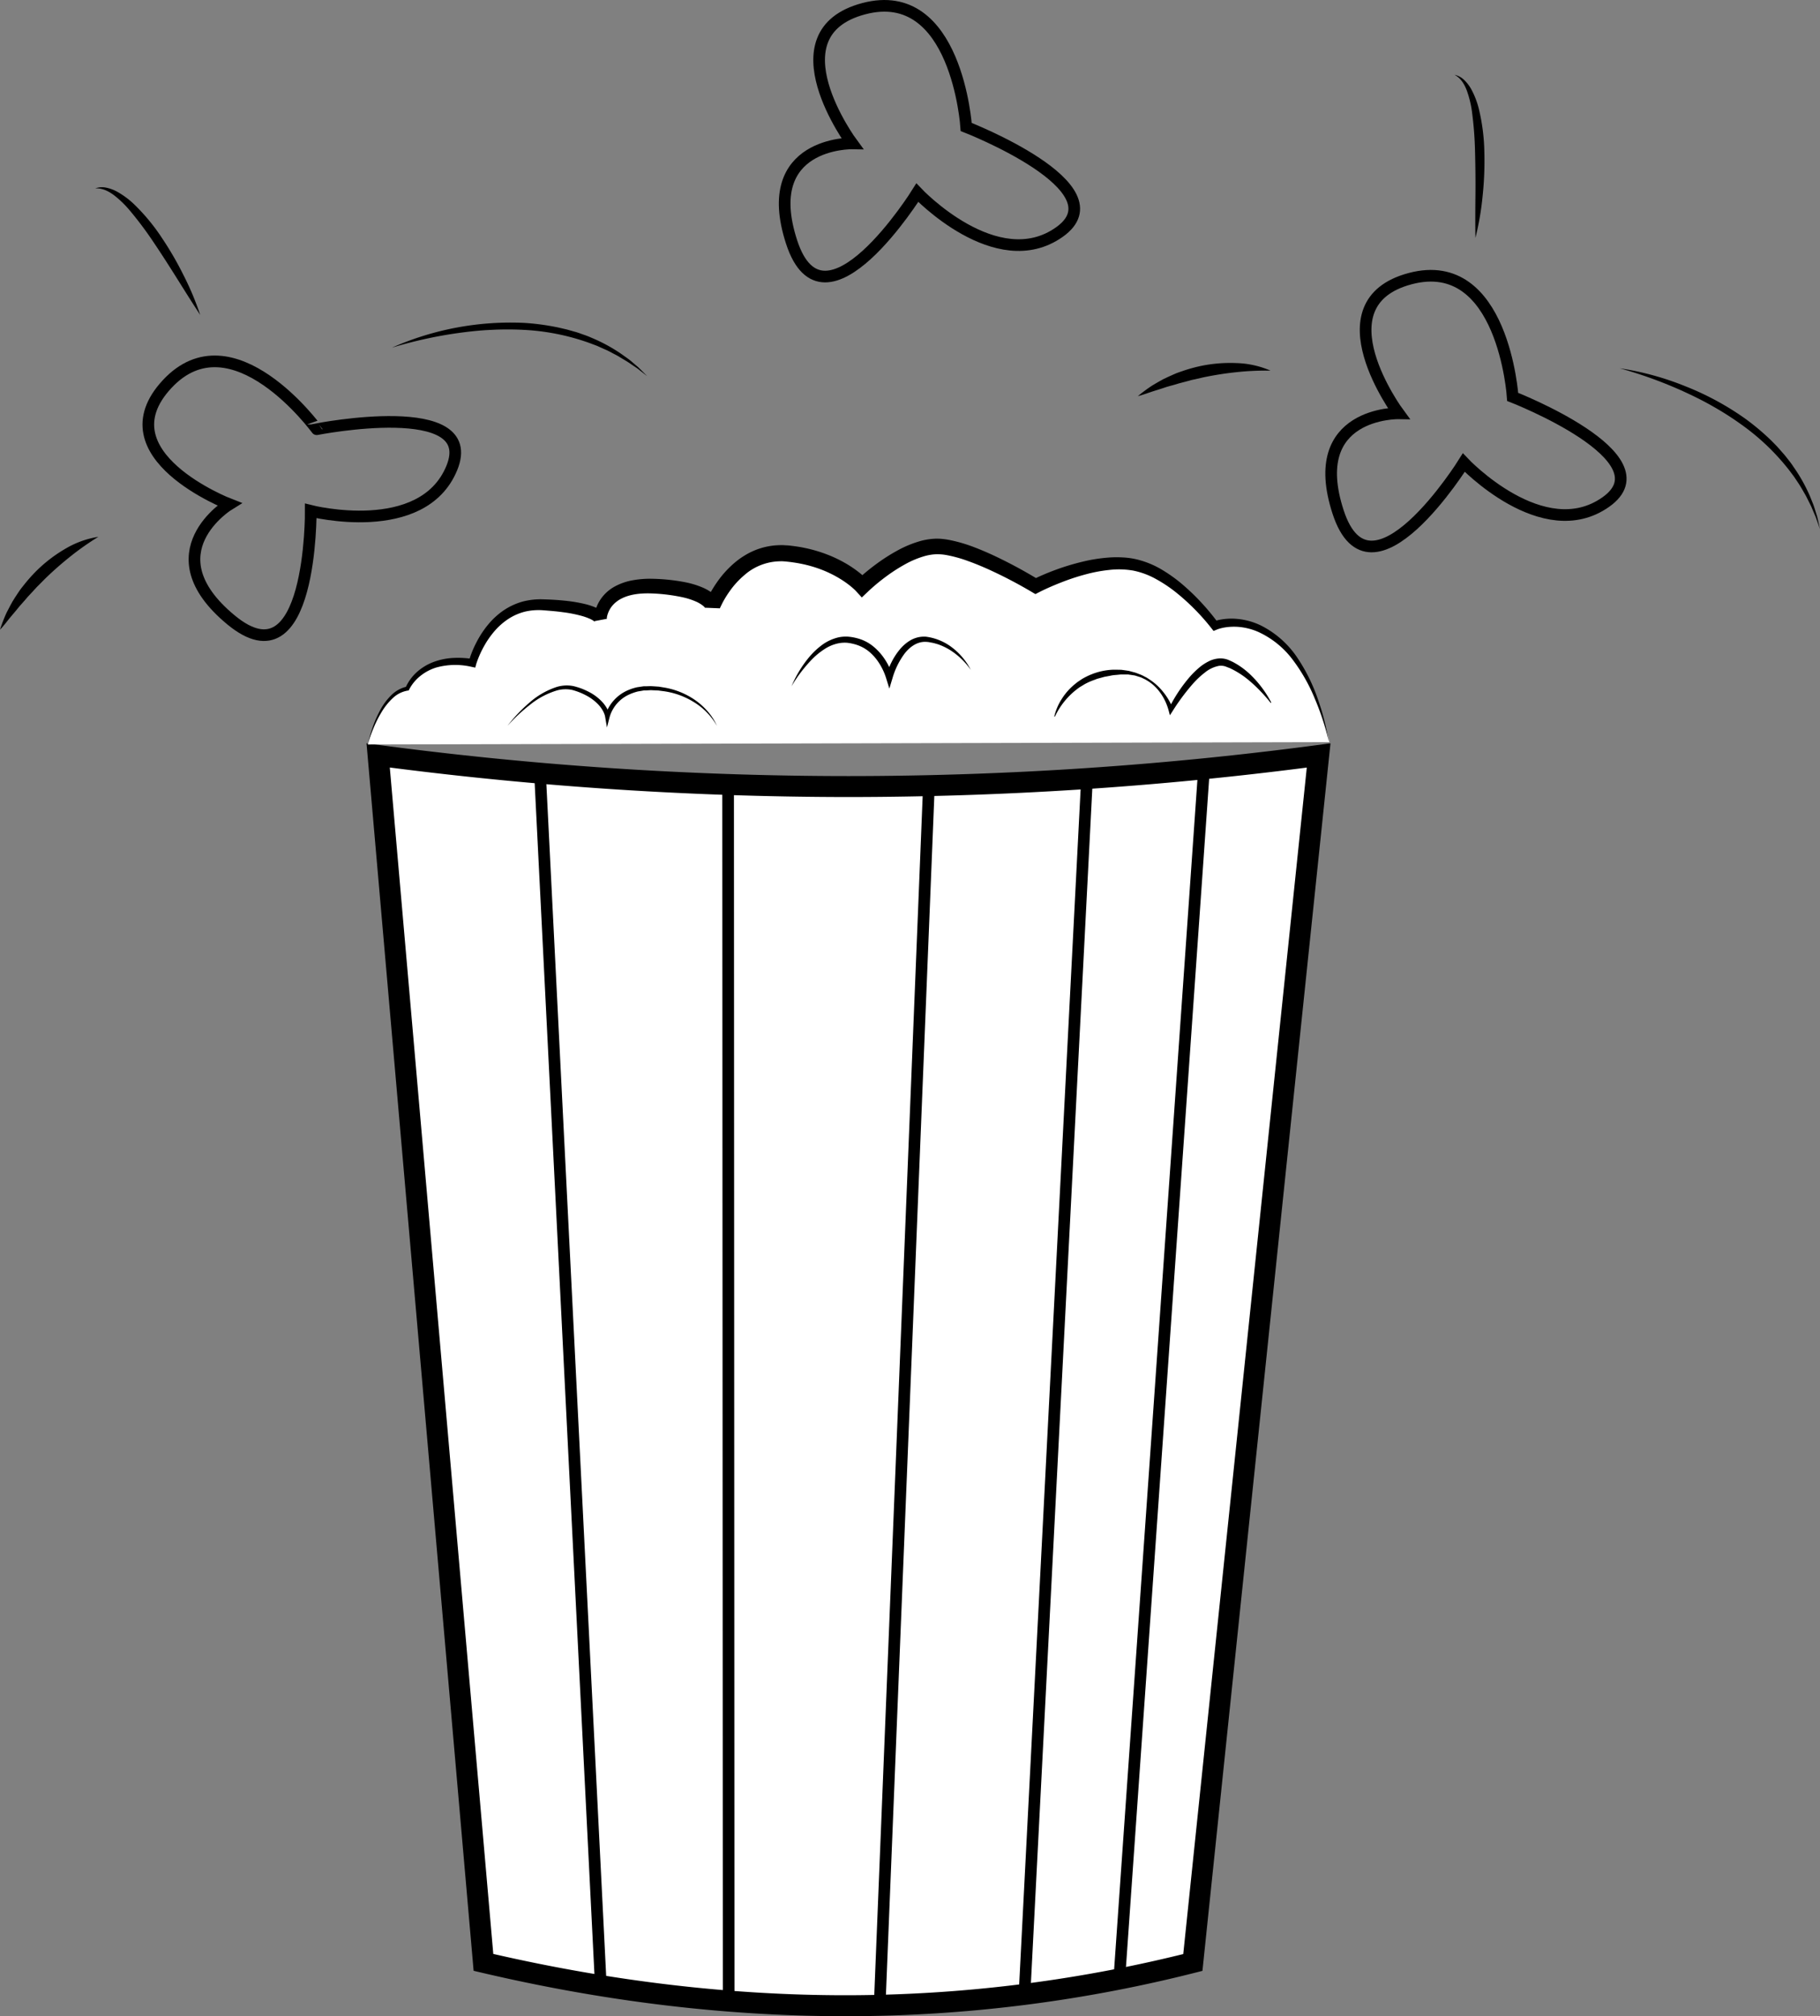 <?xml version="1.0" encoding="UTF-8"?> <svg xmlns="http://www.w3.org/2000/svg" id="Слой_1" data-name="Слой 1" viewBox="0 0 781.74 865.6"><rect x="0" y="0" width="781.74" height="865.6" fill="#808080" stroke="none"/><defs><style>.cls-1,.cls-2{fill:#fff;}.cls-2,.cls-3{stroke:#000;stroke-miterlimit:10;}.cls-3{fill:none;stroke-width:5px;}</style></defs><path class="cls-1" d="M967.74,888.47c-50.53,0-102.76-6.26-155.3-18.6L767.22,351.71a1546,1546,0,0,0,202,13.36,1546.52,1546.52,0,0,0,201.94-13.35l-54.09,518.2A609.15,609.15,0,0,1,967.74,888.47Z" transform="translate(-604.76 -27.37)"></path><path d="M772.19,356.89a1549.35,1549.35,0,0,0,197,12.68,1550.17,1550.17,0,0,0,196.87-12.65L1113,866.32A605.09,605.09,0,0,1,967.74,884c-49.17,0-100-6-151.1-17.74L772.19,356.89m404-10.39a1535,1535,0,0,1-207,14.07,1535,1535,0,0,1-207-14.07l46,527C861.9,886.35,915.07,893,967.74,893a610.52,610.52,0,0,0,153.5-19.47l55-527Z" transform="translate(-604.76 -27.37)"></path><path class="cls-2" d="M762.74,347" transform="translate(-604.76 -27.37)"></path><path class="cls-1" d="M762.74,347s5-22,17-24c0,0,6-15,28-11,0,0,7-26,30-25s25,6,25,6,0-15,23-14S911,287.25,911,287.25,920.74,263,942.74,265s32.5,14,32.5,14,18.5-18,33.5-17,41,17,41,17,25-13,43-9,34,26,34,26,14-6,29,8,20,42,20,42" transform="translate(-604.76 -27.37)"></path><path d="M762.74,347a61.67,61.67,0,0,1,2.11-7.43,49.36,49.36,0,0,1,3.11-7.12,26.72,26.72,0,0,1,4.62-6.36,13.73,13.73,0,0,1,7-3.94l-.65.53a19.77,19.77,0,0,1,5-6.87,22.74,22.74,0,0,1,7.33-4.33,28.38,28.38,0,0,1,8.33-1.64,40.81,40.81,0,0,1,8.42.48l-1.95,1.24a43.1,43.1,0,0,1,3.3-8.31,42.15,42.15,0,0,1,4.87-7.49,32.43,32.43,0,0,1,6.65-6.2,28.3,28.3,0,0,1,8.36-3.91,30.67,30.67,0,0,1,9.15-.95c2.9.08,5.79.24,8.71.54a64.71,64.71,0,0,1,8.78,1.43,29.64,29.64,0,0,1,4.47,1.43,16,16,0,0,1,2.29,1.17,10.36,10.36,0,0,1,1.19.86c.21.19.41.38.63.62a4.13,4.13,0,0,1,.81,1.22L860,293a6.21,6.21,0,0,1,0-.69l.05-.57c0-.38.11-.74.18-1.1a17.15,17.15,0,0,1,.57-2.1,16.66,16.66,0,0,1,1.93-3.87,17.52,17.52,0,0,1,6.36-5.64,25.49,25.49,0,0,1,7.68-2.57,41.45,41.45,0,0,1,7.73-.61,82.94,82.94,0,0,1,14.91,1.56,38.08,38.08,0,0,1,7.51,2.36,21.75,21.75,0,0,1,3.71,2.16,10,10,0,0,1,.91.73,11.64,11.64,0,0,1,.89.85l.43.48.42.56a7.35,7.35,0,0,1,.42.65,3.54,3.54,0,0,1,.21.4l.11.23.16.43-6.31-.26c.39-.95.74-1.67,1.14-2.47s.81-1.54,1.24-2.29a51.33,51.33,0,0,1,2.81-4.36,43.2,43.2,0,0,1,7.07-7.76,33.36,33.36,0,0,1,4.33-3.16A29.84,29.84,0,0,1,940,261.42c.92-.05,1.82.06,2.73.09s1.7.16,2.56.26c1.68.22,3.37.46,5,.82a61.12,61.12,0,0,1,9.86,2.89,56,56,0,0,1,9.24,4.59,49.65,49.65,0,0,1,4.28,3c.7.54,1.37,1.1,2,1.69l1,.92c.35.34.62.61,1,1.08l-5-.2a92.91,92.91,0,0,1,8.35-6.93,79,79,0,0,1,9.14-5.86,46.73,46.73,0,0,1,10.36-4.23,28.37,28.37,0,0,1,5.83-.88,12.83,12.83,0,0,1,1.52,0,12.09,12.09,0,0,1,1.5.09c1,.08,1.92.23,2.86.39a64.12,64.12,0,0,1,10.53,3c3.36,1.26,6.62,2.68,9.81,4.19a203.2,203.2,0,0,1,18.58,10.08l-3-.1a104.11,104.11,0,0,1,10.48-4.45,101.35,101.35,0,0,1,10.86-3.27,68.69,68.69,0,0,1,11.32-1.83,45.15,45.15,0,0,1,5.82-.08,33.66,33.66,0,0,1,5.88.74,38.66,38.66,0,0,1,10.92,4.31,64.5,64.5,0,0,1,9.31,6.63,95.57,95.57,0,0,1,8.13,7.83,97.57,97.57,0,0,1,7.18,8.7l-2.24-.62a17.93,17.93,0,0,1,2.69-.77,25.91,25.91,0,0,1,7.88-.39,29.57,29.57,0,0,1,10,2.82,40.86,40.86,0,0,1,15.21,13.22,75.71,75.71,0,0,1,9,17.74,111.4,111.4,0,0,1,5,19.1,113.47,113.47,0,0,0-6.09-18.67,74.59,74.59,0,0,0-9.62-16.88,38.49,38.49,0,0,0-14.72-11.79,26.43,26.43,0,0,0-9-2.17,25.86,25.86,0,0,0-4.58.17,20.59,20.59,0,0,0-2.24.42,13.4,13.4,0,0,0-2,.64l-1.32.55-.92-1.17a95.08,95.08,0,0,0-15.11-15.3,60.4,60.4,0,0,0-8.82-5.88,33.69,33.69,0,0,0-9.6-3.55,35.85,35.85,0,0,0-10.26-.3,63.54,63.54,0,0,0-10.39,1.95,95.21,95.21,0,0,0-10.17,3.35c-3.31,1.29-6.68,2.74-9.75,4.31l-1.5.77-1.48-.87a195.52,195.52,0,0,0-18.09-9.48c-3.09-1.41-6.21-2.71-9.36-3.84a57.07,57.07,0,0,0-9.44-2.6,21.7,21.7,0,0,0-4.46-.32,22.31,22.31,0,0,0-4.42.7,39.79,39.79,0,0,0-8.82,3.66,72,72,0,0,0-8.32,5.39,83.26,83.26,0,0,0-7.61,6.37l-2.57,2.43-2.41-2.63c-.11-.13-.41-.43-.64-.66l-.79-.72c-.55-.48-1.11-.95-1.7-1.4a41.52,41.52,0,0,0-3.69-2.54,48.78,48.78,0,0,0-8.11-4,53.75,53.75,0,0,0-8.75-2.52c-1.49-.31-3-.53-4.52-.74-.75-.08-1.53-.18-2.26-.24s-1.42-.12-2.12-.08a23.73,23.73,0,0,0-15.52,6,36.53,36.53,0,0,0-6,6.51q-1.32,1.81-2.46,3.77c-.38.64-.74,1.3-1.08,2s-.69,1.38-.92,1.92l-6.31-.26c0,.07.09.23.08.22v0s0,0,0,0,0,0-.07-.1l-.11-.16-.17-.19a5,5,0,0,0-.4-.4,3.39,3.39,0,0,0-.49-.4,14.54,14.54,0,0,0-2.47-1.48,31.24,31.24,0,0,0-6.15-2,76.6,76.6,0,0,0-13.61-1.64c-4.45-.12-8.95.37-12.52,2.2a12.4,12.4,0,0,0-4.42,3.66,11.59,11.59,0,0,0-1.35,2.5,10.55,10.55,0,0,0-.42,1.35c-.05.23-.1.45-.13.68l0,.32c0,.08,0,.23,0,.2l-5.32,1a1.78,1.78,0,0,0,.12.24l0,.05.06.07h0l-.13-.14a4.49,4.49,0,0,0-.53-.41,9.78,9.78,0,0,0-1.49-.81,25,25,0,0,0-3.63-1.28,57.74,57.74,0,0,0-8-1.56c-2.75-.39-5.54-.6-8.34-.82a25.8,25.8,0,0,0-7.82.56,23.67,23.67,0,0,0-7.15,3.1,28.61,28.61,0,0,0-6,5.26,38.66,38.66,0,0,0-4.63,6.69,42.91,42.91,0,0,0-3.25,7.46L808.9,314l-1.46-.3a30.7,30.7,0,0,0-15.3.26,20.48,20.48,0,0,0-6.74,3.55,18.1,18.1,0,0,0-4.86,5.83l-.23.47-.42.06a12.21,12.21,0,0,0-6.4,3.21,27.2,27.2,0,0,0-4.73,5.85,48.55,48.55,0,0,0-3.47,6.82A60.21,60.21,0,0,0,762.74,347Z" transform="translate(-604.76 -27.37)"></path><path d="M944.74,322a49.34,49.34,0,0,1,7.65-12.59,32.3,32.3,0,0,1,5.48-5.15,19.37,19.37,0,0,1,7-3.24,15.48,15.48,0,0,1,4-.32,22.21,22.21,0,0,1,3.86.64,18,18,0,0,1,7,3.46,24.73,24.73,0,0,1,5.18,5.78,26.59,26.59,0,0,1,3.25,7h-2.85a37.75,37.75,0,0,1,2.36-5.86,28.12,28.12,0,0,1,3.43-5.33,17.27,17.27,0,0,1,4.93-4.24,12.31,12.31,0,0,1,3.13-1.18,11.77,11.77,0,0,1,3.34-.24,23.28,23.28,0,0,1,11.49,4.86,27.13,27.13,0,0,1,4.4,4.3,26.06,26.06,0,0,1,3.34,5.08,31.38,31.38,0,0,0-8.53-8.28,25.72,25.72,0,0,0-5.23-2.59,13.86,13.86,0,0,0-1.39-.42,11.46,11.46,0,0,0-1.4-.35l-1.42-.27a12.89,12.89,0,0,0-1.37-.12c-3.68-.14-6.89,2.16-9.17,5.15a33.15,33.15,0,0,0-5.06,10.27L986.76,323l-1.44-4.65a26.22,26.22,0,0,0-2.91-6.19,21.16,21.16,0,0,0-4.48-5.12A16.48,16.48,0,0,0,972,304a20.66,20.66,0,0,0-3.33-.66,14.24,14.24,0,0,0-3.32.14A17,17,0,0,0,959,306a30.82,30.82,0,0,0-5.5,4.48A61.57,61.57,0,0,0,944.74,322Z" transform="translate(-604.76 -27.37)"></path><path d="M1057.6,335a23.81,23.81,0,0,1,3.29-7.65,25.76,25.76,0,0,1,5.63-6.3l.82-.68.88-.61c.6-.39,1.17-.81,1.8-1.16a29.57,29.57,0,0,1,3.86-1.83,27.58,27.58,0,0,1,8.28-1.83c1.41-.1,2.84,0,4.24,0l2.1.29,1,.15c.34.06.68.17,1,.26l2,.54,2,.76a14.73,14.73,0,0,1,1.88.9,12,12,0,0,1,1.81,1.05,24.89,24.89,0,0,1,6.19,5.57,26.71,26.71,0,0,1,4.24,7.32l-1.81-.21a64.68,64.68,0,0,1,8.18-12.63,37.31,37.31,0,0,1,5.45-5.43,20.87,20.87,0,0,1,3.38-2.15,11.6,11.6,0,0,1,4-1.24,9.33,9.33,0,0,1,4.37.5c.6.26,1.2.52,1.8.8s1.14.62,1.71.93a33.58,33.58,0,0,1,6.11,4.64,46.83,46.83,0,0,1,9,12l-.25.16a67.48,67.48,0,0,0-4.87-5.51,57.51,57.51,0,0,0-5.37-4.89,37.08,37.08,0,0,0-6-3.88c-.53-.25-1-.54-1.58-.74l-1.61-.63a6.26,6.26,0,0,0-2.92-.23,13.6,13.6,0,0,0-5.86,2.8,36.7,36.7,0,0,0-5.17,4.83,91.12,91.12,0,0,0-8.67,11.64l-1.24,1.92-.57-2.13c-1.34-4.93-4.43-9.88-9-12.64a11.37,11.37,0,0,0-1.75-.95,9.55,9.55,0,0,0-1.84-.77l-1.9-.59-2-.31c-.33,0-.65-.12-1-.13l-1,0-2,0-2,.2a18.19,18.19,0,0,0-2,.23c-.65.14-1.3.27-1.94.38l-1,.18c-.32.07-.63.18-1,.27l-1.89.51c-.63.16-1.22.46-1.84.66a26.9,26.9,0,0,0-3.56,1.57c-.58.3-1.12.68-1.68,1l-.84.5-.79.58A31.83,31.83,0,0,0,1057.89,335Z" transform="translate(-604.76 -27.37)"></path><path d="M822.74,339a65.19,65.19,0,0,1,9.31-9.85,33.32,33.32,0,0,1,11.86-6.85,14.89,14.89,0,0,1,7.06-.38,30.63,30.63,0,0,1,3.36,1,31.06,31.06,0,0,1,3.18,1.41,20.75,20.75,0,0,1,5.68,4.15,15,15,0,0,1,2.18,2.87,11.9,11.9,0,0,1,.81,1.64,8.17,8.17,0,0,1,.55,1.86l-2-.09a16.39,16.39,0,0,1,3.75-6.77,17.35,17.35,0,0,1,6.26-4.39,22,22,0,0,1,3.64-1.16l1.87-.28.94-.14.94,0,1.88-.06c.62,0,1.24.06,1.87.09l1.86.13,1.84.3a32.87,32.87,0,0,1,13.71,5.43,29.6,29.6,0,0,1,5.48,4.94,23.8,23.8,0,0,1,3.93,6.16,28.17,28.17,0,0,0-10-10.26,33,33,0,0,0-13.4-4.69l-1.77-.23-1.78-.08c-.59,0-1.19-.09-1.77-.05l-1.77.1-.88,0-.87.15-1.72.29a21.94,21.94,0,0,0-3.29,1.11,15.42,15.42,0,0,0-5.55,3.94,12.57,12.57,0,0,0-1.07,1.34,16.77,16.77,0,0,0-.91,1.45,14.29,14.29,0,0,0-1.29,3.09l-1.17,4.52-.78-4.61a6.7,6.7,0,0,0-.41-1.37,9.91,9.91,0,0,0-.68-1.39,13.49,13.49,0,0,0-1.89-2.52,20.28,20.28,0,0,0-5.13-3.83,29.53,29.53,0,0,0-3-1.39,29.17,29.17,0,0,0-3.08-1,13.81,13.81,0,0,0-6.32.17,33.91,33.91,0,0,0-11.65,6.12A74.12,74.12,0,0,0,822.74,339Z" transform="translate(-604.76 -27.37)"></path><line class="cls-3" x1="231.98" y1="332.63" x2="257.98" y2="850.63"></line><line class="cls-3" x1="312.74" y1="332.63" x2="312.98" y2="857.63"></line><line class="cls-3" x1="398.98" y1="337.63" x2="377.98" y2="857.63"></line><line class="cls-3" x1="466.98" y1="332.63" x2="439.98" y2="857.63"></line><line class="cls-3" x1="516.98" y1="332.63" x2="480.98" y2="846.63"></line><path class="cls-3" d="M1205.5,204.83s-40-.71-26,42.32,54-21.16,54-21.16,34,36,61,16.93-40-45.14-40-45.14-4-61.37-44-50.79S1205.5,204.83,1205.5,204.83Z" transform="translate(-604.76 -27.37)"></path><path d="M1150.5,186.5a118,118,0,0,0-14.67.66c-4.8.5-9.53,1.26-14.24,2.23l-3.5.81c-.59.13-1.18.24-1.76.39l-1.74.48-3.5.92c-1.15.36-2.31.71-3.48,1l-1.76.5-1.73.58q-1.74.57-3.51,1.11c-2.35.74-4.64,1.64-7.11,2.28a66.45,66.45,0,0,1,6.06-4.5c1.08-.65,2.16-1.29,3.26-1.91l1.66-.92,1.71-.8c1.15-.53,2.3-1.05,3.47-1.55s2.38-.86,3.57-1.29a68.59,68.59,0,0,1,7.33-2,62.31,62.31,0,0,1,15.17-1.24A39.81,39.81,0,0,1,1150.5,186.5Z" transform="translate(-604.76 -27.37)"></path><path d="M1238.5,129.5c-.11-6.16-.06-12.27,0-18.36s0-12.15-.16-18.19a155.27,155.27,0,0,0-1.38-18,44.07,44.07,0,0,0-2.13-8.61c-1-2.72-2.55-5.38-5.3-6.87a8.75,8.75,0,0,1,4.13,2.24,16.85,16.85,0,0,1,2.94,3.78,35.32,35.32,0,0,1,3.41,8.83,84.7,84.7,0,0,1,2.32,18.48,142.35,142.35,0,0,1-.72,18.48A123.41,123.41,0,0,1,1238.5,129.5Z" transform="translate(-604.76 -27.37)"></path><path d="M1300.5,185.5a122.92,122.92,0,0,1,28.08,7.67,121.29,121.29,0,0,1,25.74,13.9,102.69,102.69,0,0,1,11.26,9.46l2.58,2.63,2.43,2.77c.84.9,1.56,1.89,2.33,2.85s1.51,1.94,2.18,3a69.91,69.91,0,0,1,7.16,12.8l1.36,3.4c.42,1.15.76,2.32,1.13,3.48l.54,1.74c.15.59.28,1.19.42,1.78l.79,3.55-1.22-3.42-.6-1.7-.71-1.67c-.49-1.1-.91-2.22-1.42-3.31l-1.62-3.22c-.5-1.08-1.15-2.1-1.74-3.14S1378,236,1377.33,235l-2-3-2.15-2.86a98.07,98.07,0,0,0-20.64-19.63,129.92,129.92,0,0,0-12.08-7.7c-4.15-2.39-8.46-4.49-12.83-6.49A186.26,186.26,0,0,0,1300.5,185.5Z" transform="translate(-604.76 -27.37)"></path><path class="cls-3" d="M703.26,243.86s-34.16,20.84.72,49.66,34.26-46.8,34.26-46.8,48,12.16,60.57-18.39-58-16.68-58-16.68S704.59,162,676.48,192.34,703.26,243.86,703.26,243.86Z" transform="translate(-604.76 -27.37)"></path><path d="M647,257.85a117.77,117.77,0,0,0-12,8.43c-3.78,3-7.37,6.17-10.82,9.5l-2.53,2.56c-.42.43-.87.84-1.27,1.28L619.12,281l-2.46,2.64c-.78.93-1.57,1.84-2.38,2.75l-1.22,1.36-1.14,1.42c-.78.94-1.57,1.88-2.37,2.81-1.59,1.89-3,3.88-4.79,5.74a66.94,66.94,0,0,1,2.71-7.05c.56-1.12,1.14-2.24,1.73-3.35l.91-1.67,1-1.6c.69-1.06,1.38-2.12,2.1-3.16s1.55-2,2.32-3a68.36,68.36,0,0,1,5.11-5.65A61.94,61.94,0,0,1,632.78,263,39.87,39.87,0,0,1,647,257.85Z" transform="translate(-604.76 -27.37)"></path><path d="M690.75,162.57c-3.39-5.14-6.62-10.32-9.86-15.48s-6.5-10.27-9.88-15.28a153.82,153.82,0,0,0-10.8-14.42,43.65,43.65,0,0,0-6.4-6.14c-2.33-1.74-5-3.18-8.16-3a8.72,8.72,0,0,1,4.68-.32,16.84,16.84,0,0,1,4.52,1.62,35.77,35.77,0,0,1,7.61,5.62,85,85,0,0,1,11.86,14.37,141.58,141.58,0,0,1,9.28,16A122.6,122.6,0,0,1,690.75,162.57Z" transform="translate(-604.76 -27.37)"></path><path d="M773.11,176.63a126,126,0,0,1,57-10.62,102.54,102.54,0,0,1,14.58,2l3.58.83,3.54,1c1.19.31,2.33.77,3.49,1.17s2.32.82,3.43,1.33a70.21,70.21,0,0,1,12.91,7l3,2.14c1,.74,1.89,1.55,2.82,2.33l1.39,1.18,1.31,1.28,2.56,2.57-2.86-2.23-1.42-1.12-1.49-1c-1-.67-2-1.39-3-2l-3.08-1.85c-1-.65-2.1-1.15-3.15-1.72s-2.1-1.14-3.22-1.58l-3.26-1.47-3.35-1.26A98.23,98.23,0,0,0,829.94,169a131.73,131.73,0,0,0-14.33,0c-4.78.2-9.55.74-14.3,1.39A187.32,187.32,0,0,0,773.11,176.63Z" transform="translate(-604.76 -27.37)"></path><path class="cls-3" d="M970.77,88.94s-40-.71-26,42.32,54-21.16,54-21.16,34,36,61,16.93-40-45.14-40-45.14-4-61.37-44-50.79S970.77,88.94,970.77,88.94Z" transform="translate(-604.76 -27.37)"></path></svg> 